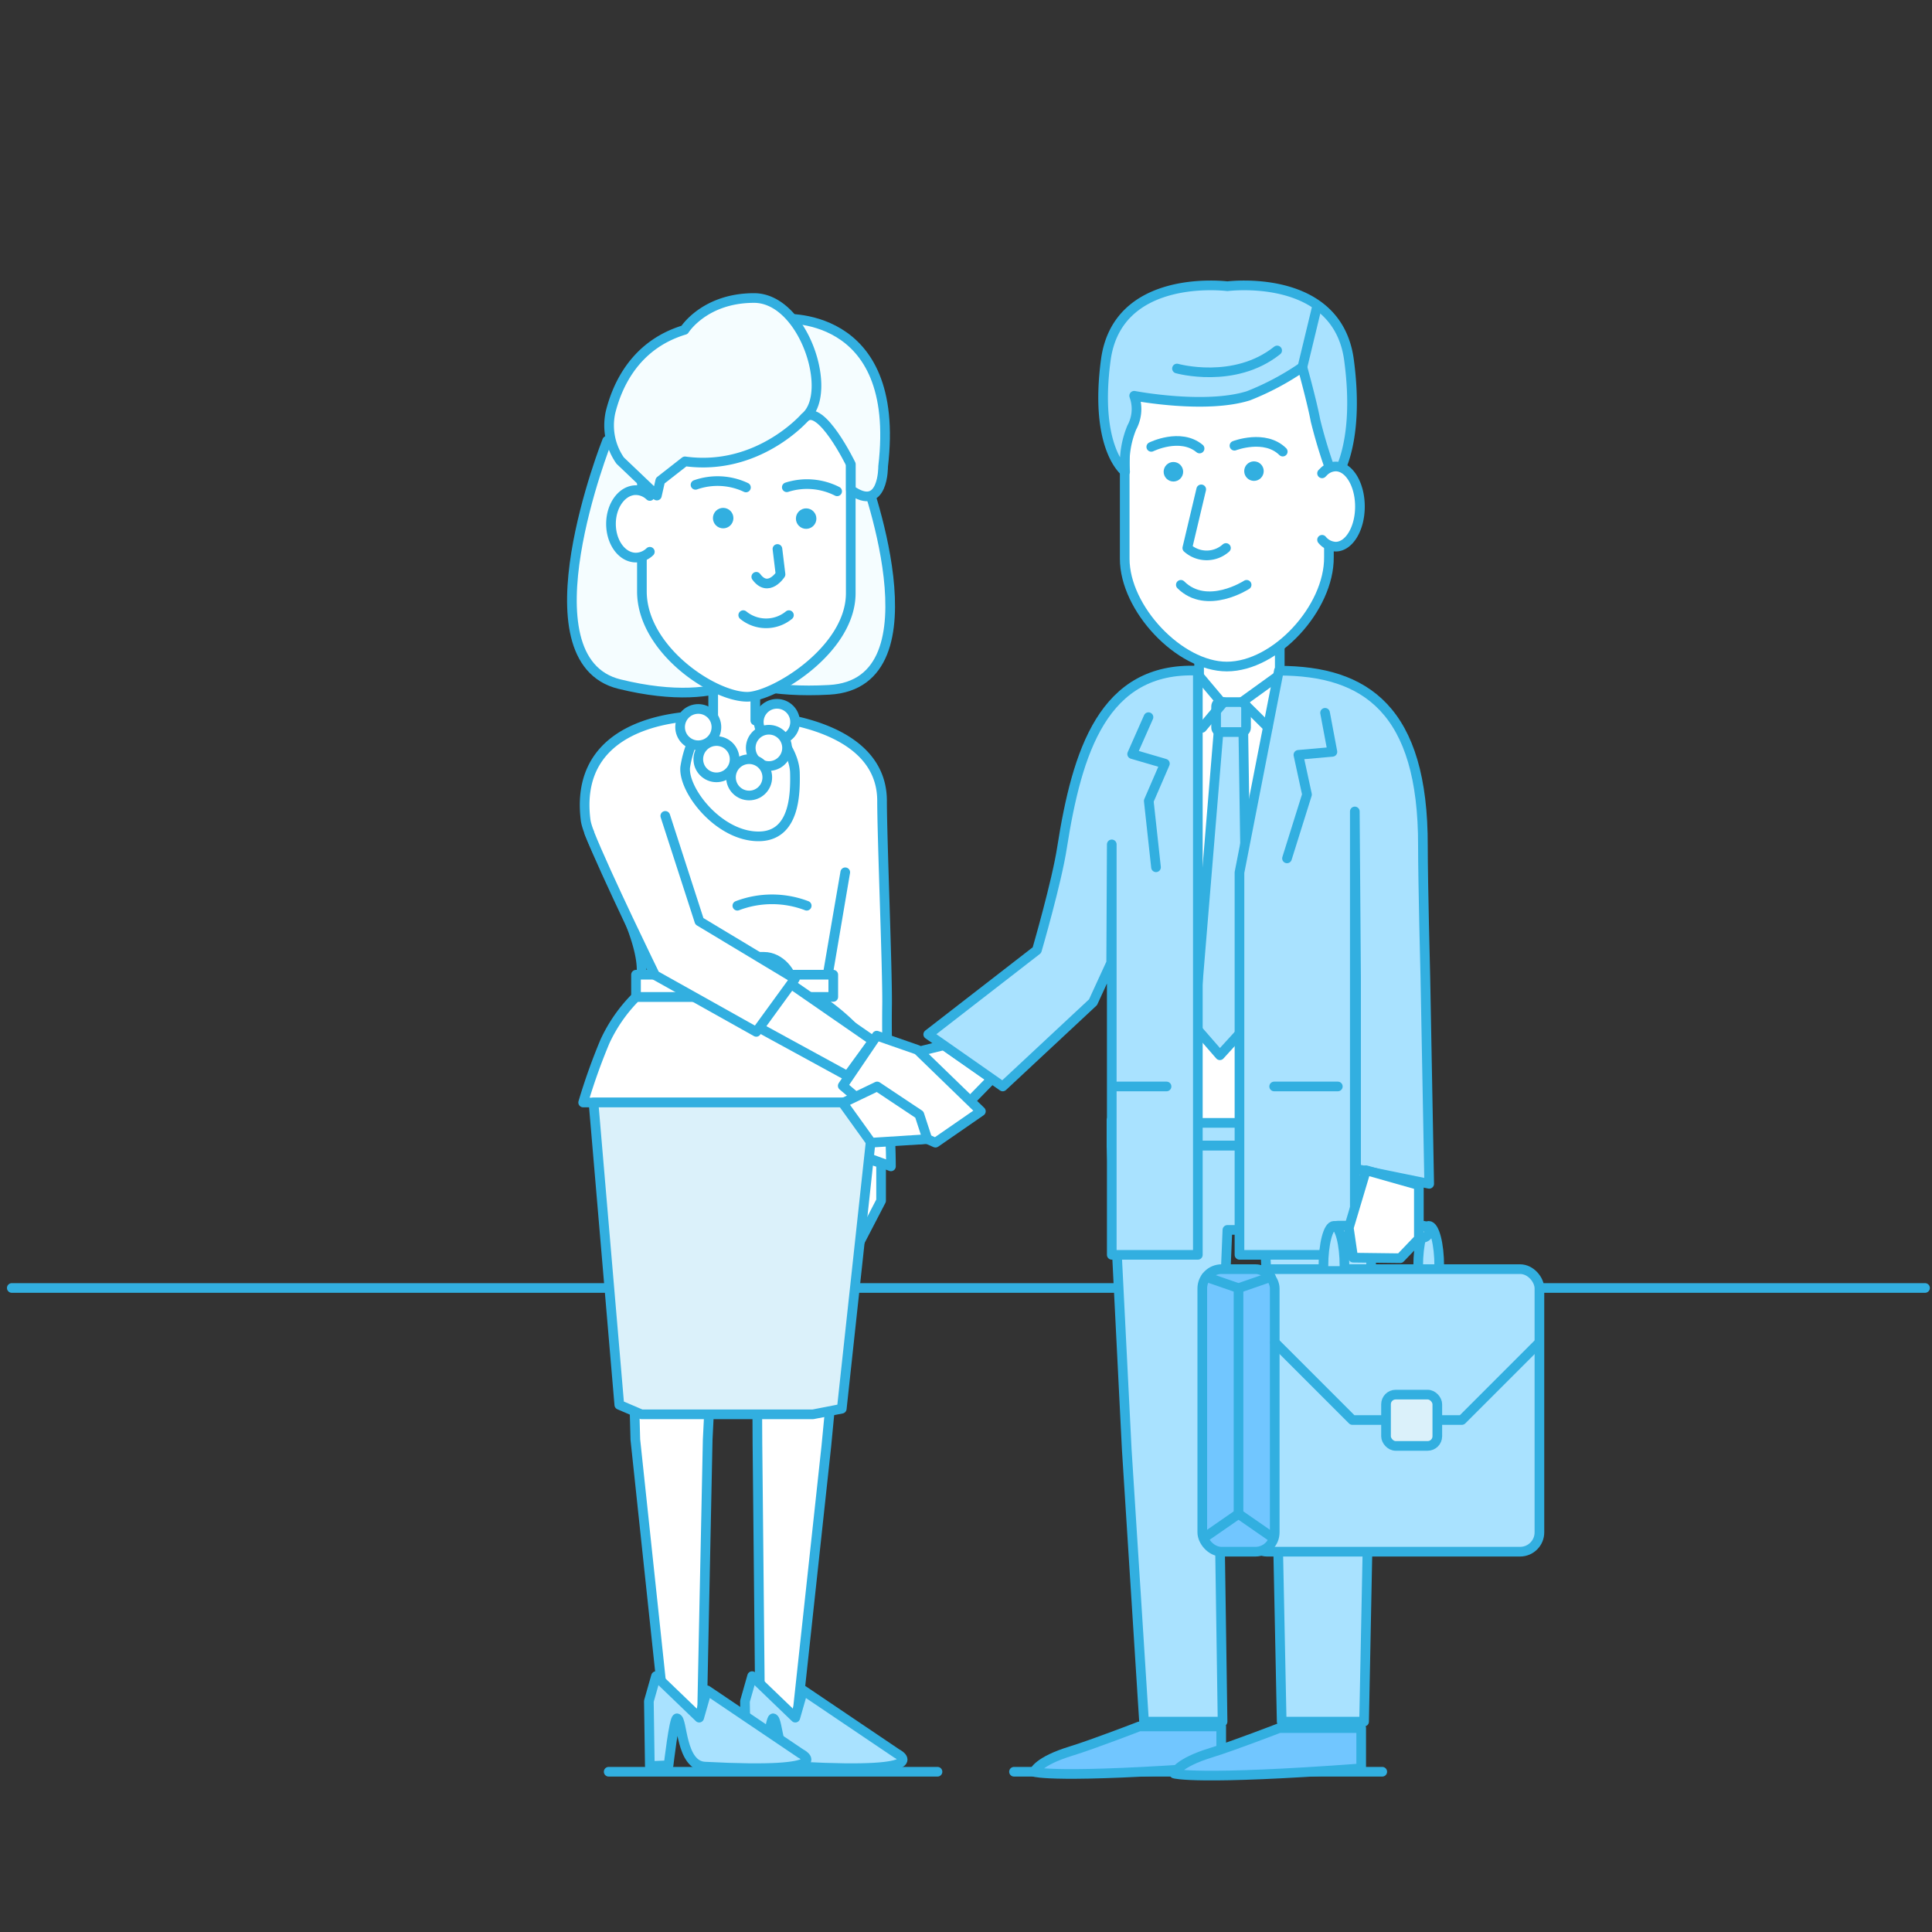 <svg id="Layer_1" data-name="Layer 1" xmlns="http://www.w3.org/2000/svg" viewBox="0 0 200 200"><rect x="0" y="0" width="200" height="200" fill="#333333" stroke="none"/><defs><style>.cls-1{fill:none;}.cls-1,.cls-2,.cls-3,.cls-4,.cls-5,.cls-7,.cls-8{stroke:#32afe0;stroke-linecap:round;stroke-linejoin:round;}.cls-2{fill:#fff;}.cls-3{fill:#dbf1fa;}.cls-4{fill:#a9e2ff;}.cls-5{fill:#f5fdff;}.cls-6{fill:#32afe0;}.cls-7{fill:#71c6ff;}.cls-8{fill:#99d6ff;}</style></defs><title>1011</title><line class="cls-1" x1="63.01" y1="183.41" x2="97.05" y2="183.41"/><line class="cls-1" x1="104.97" y1="183.41" x2="143.09" y2="183.41"/><line class="cls-1" x1="1.22" y1="133.33" x2="199.28" y2="133.33"/><polygon class="cls-2" points="68.83 177.81 72.67 177.81 73.26 149.03 74.49 124.21 78.28 124.21 78.41 149.43 78.69 177.81 82.5 177.81 85.54 149.72 88.83 115.54 64.86 115.54 65.77 149.03 68.83 177.81"/><polygon class="cls-2" points="87.85 119.32 87.85 127.89 88.92 128.71 91.21 124.3 91.21 120.41 87.85 119.32"/><path class="cls-2" d="M66.42,77.93s2,11.23,10.08,10.44c7,0,8.42-10.66,8.42-10.66l-6.73-3.12V70.87H73.83v3.72Z"/><path class="cls-2" d="M66.42,100.4c0-4.55-5.49-13-5.8-15.53-1.4-11.4,12.66-10.76,12.66-10.76a11.13,11.13,0,0,0-2.35,5.32c-.21,2.4,3.49,7.15,7.59,7.15,3.75,0,3.82-4.36,3.77-6.58-.07-2.92-3.54-5.88-3.54-5.88s12.56.51,12.56,8.79c0,3.85.56,17.5.52,21.09-.09,6.77.4,13.28.4,16.74L87.5,119l-2.31-15.23,1.47-8.6.84-4.87v0l-2.1,12.39H68.63L64.52,90.06V86.75"/><path class="cls-2" d="M65.84,103.2a16,16,0,0,0-3.22,4.62,62.1,62.1,0,0,0-2.25,6.31H91.78s-.23-3.87-2-6.17a22.35,22.35,0,0,0-5.39-4.76Z"/><rect class="cls-2" x="65.84" y="100.9" width="20.42" height="2.3" transform="translate(152.1 204.1) rotate(-180)"/><polygon class="cls-3" points="79.4 146.41 84.16 146.41 87.14 145.83 90.57 114.13 61.44 114.13 64.11 145.43 66.4 146.41 70.83 146.41 79.4 146.41"/><rect class="cls-3" x="74.94" y="99.05" width="7.16" height="6" rx="3" ry="3" transform="translate(157.03 204.1) rotate(180)"/><path class="cls-1" d="M83.51,93.76a10.07,10.07,0,0,0-7.18,0"/><path class="cls-4" d="M77.22,182.82l-.1-6.71.74-2.6,4.47,4.3.81-2.83,9.69,6.54s4.31,2.11-9.91,1.36c-2.54-.13-2.29-4.93-2.89-5-.31,0-.87,4.86-.87,4.86Z"/><path class="cls-4" d="M67.27,182.82l-.1-6.71.74-2.6,4.47,4.3.81-2.83,9.69,6.54s4.31,2.11-9.91,1.36c-2.54-.13-2.29-4.93-2.89-5-.31,0-.87,4.86-.87,4.86Z"/><circle class="cls-2" cx="74.17" cy="78.59" r="1.88" transform="translate(-33.69 85.25) rotate(-50.19)"/><circle class="cls-2" cx="80.43" cy="74.74" r="1.88" transform="translate(-28.48 88.67) rotate(-50.19)"/><circle class="cls-2" cx="72.29" cy="75.27" r="1.88" transform="translate(-31.82 82.61) rotate(-50.19)"/><polygon class="cls-2" points="78.26 100.7 78.79 99.73 90.39 107.75 87.74 111.39 76.52 105.26 77.16 103.35 78.26 100.7"/><path class="cls-2" d="M68.87,84.46,72.4,95.37l9.89,5.95-4,5.5-10.48-5.87S62.69,90.47,61,86.21"/><circle class="cls-2" cx="79.6" cy="77.42" r="1.88" transform="translate(-30.84 89) rotate(-50.19)"/><circle class="cls-2" cx="77.55" cy="80.47" r="1.88"/><path class="cls-5" d="M89.21,48.52s8.49,22.23-3.37,22.89-14.66-4.33-14.66-4.33,4.94-17.13,7.66-18.56S84,47.1,89.21,48.52Z"/><path class="cls-5" d="M62.85,45.62s-9,22.68,1.28,25.2c11.53,2.83,15.14-2.1,15.14-2.1S76.93,51,74.45,49.23,68.18,45,62.85,45.62Z"/><path class="cls-2" d="M77.35,72.13h0c2.7,0,10.72-4.82,10.72-10.72V43.86a9.75,9.75,0,0,0-9.72-9.72H76.17a9.75,9.75,0,0,0-9.72,9.72V61.22C66.45,67.22,73.84,72.13,77.35,72.13Z"/><path class="cls-5" d="M80.8,33s12.56-1.17,10.62,15.29c0,0,.06,4.84-3.34,2.42V48.06S85,41.71,83.33,43.2,80.8,33,80.8,33Z"/><path class="cls-1" d="M78.29,59.71c1.25,1.7,2.51-.25,2.51-.25l-.32-2.63"/><path class="cls-1" d="M76.94,63.68a3.73,3.73,0,0,0,4.73,0"/><circle class="cls-6" cx="83.45" cy="53.69" r="1.06" transform="translate(-13.52 74.73) rotate(-45)"/><circle class="cls-6" cx="74.86" cy="53.64" r="1.06" transform="translate(-3.73 101.64) rotate(-67.04)"/><path class="cls-1" d="M86.66,50.86a6.89,6.89,0,0,0-5.21-.42"/><path class="cls-1" d="M72,50.19a6.89,6.89,0,0,1,5.22.27"/><path class="cls-2" d="M67.27,51.34a2.13,2.13,0,0,0-1.44-.6c-1.42,0-2.58,1.56-2.58,3.49s1.15,3.49,2.58,3.49a2.13,2.13,0,0,0,1.44-.6"/><path class="cls-5" d="M83.33,43.2s-4.85,5.6-12.42,4.56l-2.56,2L68,51.3,64.2,47.68a6.36,6.36,0,0,1-1-5c.7-2.83,2.58-7,7.66-8.53,0,0,2.06-3.3,7.2-3.3S86.38,40.73,83.33,43.2Z"/><polygon class="cls-2" points="102.69 111.67 96.76 117.74 95.09 117.98 89.53 115.96 92.49 109.5 97.73 108.2 102.69 111.67"/><polygon class="cls-2" points="138.83 120.2 118.42 120.2 118.42 72.9 128.55 70.82 138.83 72.9 138.83 120.2"/><polygon class="cls-4" points="141.21 178.22 132.68 178.22 132.09 149.41 130.86 127.32 127.06 127.32 126.14 149.72 126.56 178.22 118.43 178.22 116.64 150.03 115.06 118.58 142.04 118.58 141.78 149.41 141.21 178.22"/><polygon class="cls-2" points="132.48 72.8 128.3 81.03 124.13 72.8 124.13 66.32 132.48 66.32 132.48 72.8"/><rect class="cls-4" x="115.06" y="115.96" width="26.98" height="2.62"/><path class="cls-2" d="M124.15,70l3.07,3.65v42.55h-9.68V88.43l-.13,2.78v9.25L111,102l.39-11,.25-3.14C111.67,80.64,112.14,70,124.15,70Z"/><path class="cls-2" d="M132.27,70l-5.06,3.65v42.55h11.67V88.43l.13,2.78v9.25l6.38,1.53L145,91l-.25-3.14C144.75,80.64,144.29,70,132.27,70Z"/><rect class="cls-2" x="121.69" y="105.36" width="10.88" height="10.88"/><polygon class="cls-2" points="147.54 102.53 145.52 121.69 142.04 121.08 142.04 100.25 147.54 102.53"/><rect class="cls-4" x="125.89" y="72.68" width="3.1" height="3.1" rx="0.45" ry="0.45"/><polygon class="cls-4" points="129.17 106.07 126.28 109.24 123.63 106.2 126.14 75.78 128.71 75.78 129.17 106.07"/><path class="cls-4" d="M124,69.43V129.9h-8.91V87.41l-.06,12.25-1.88,4.09-9.35,8.72-7.71-5.39,11.25-8.72s2.06-7.08,2.6-10.62C111.5,77.84,114.19,69,124,69.43Z"/><line class="cls-4" x1="115.62" y1="112.47" x2="120.76" y2="112.47"/><path class="cls-4" d="M132.39,69.43l-4.08,20.89,0,39.58h11.94V84l.13,17.25V121l7.57,1.55-.4-21.49s-.25-9.68-.25-13.49C147.34,73.46,141.35,69.43,132.39,69.43Z"/><line class="cls-4" x1="138.49" y1="112.47" x2="131.9" y2="112.47"/><polyline class="cls-4" points="118.89 74.24 117.2 78.06 120.59 79.05 118.92 82.91 119.67 89.78"/><polyline class="cls-4" points="137.17 73.79 137.93 77.83 134.41 78.14 135.3 82.25 133.23 88.86"/><path class="cls-7" d="M126.42,182.89v-4.17h-8.48s-4.76,1.84-7,2.53c-3.56,1.08-3.87,2.18-3.87,2.18S109.29,184.16,126.42,182.89Z"/><path class="cls-7" d="M140.91,183.06v-4.17h-8.48s-4.76,1.84-7,2.53c-3.56,1.08-3.87,2.18-3.87,2.18S123.78,184.33,140.91,183.06Z"/><path class="cls-2" d="M127,69h0c-4.9,0-10.57-6-10.57-11.16V42.35c0-5.52,4.28-10,9.5-10h2.14c5.23,0,9.5,4.52,9.5,10V57.66C137.62,62.95,132.05,69,127,69Z"/><circle class="cls-6" cx="121.47" cy="48.83" r="1.01" transform="translate(1.05 100.2) rotate(-45)"/><circle class="cls-6" cx="129.81" cy="48.77" r="1.01"/><path class="cls-1" d="M119.18,46.26s3-1.49,5,.17"/><path class="cls-1" d="M132.79,46.75c-1.86-1.83-5-.61-5-.61"/><path class="cls-1" d="M122.24,60.54c2.7,2.67,6.81,0,6.81,0"/><path class="cls-1" d="M126.91,56.73a3,3,0,0,1-4,0l1.44-6.07"/><path class="cls-4" d="M139.65,37.28c-1.17-8.82-11.81-7.74-12.59-7.65-.78-.09-11.42-1.17-12.59,7.65-1.22,9.16,2,11.55,2,11.55a9.7,9.7,0,0,1,.69-4.57,4,4,0,0,0,.25-3.29s7.34,1.41,11.83,0A27.8,27.8,0,0,0,134.82,38h0s1,3.61,1.36,5.54a52.86,52.86,0,0,0,1.94,6.19S140.87,46.44,139.65,37.28Z"/><path class="cls-2" d="M136.86,49l.21-.21a1.79,1.79,0,0,1,1.2-.5c1.39,0,2.51,1.86,2.51,4.15s-1.13,4.15-2.51,4.15a1.9,1.9,0,0,1-1.41-.71"/><line class="cls-8" x1="136.34" y1="31.72" x2="134.82" y2="38.02"/><path class="cls-1" d="M121.84,38.15s5.93,1.67,10.37-1.87"/><line class="cls-1" x1="126.68" y1="72.68" x2="124.43" y2="75.35"/><line class="cls-1" x1="128.63" y1="72.68" x2="131.23" y2="75.26"/><polygon class="cls-2" points="90.76 107.21 94.98 108.68 101.54 115.04 96.84 118.29 91.32 115.86 87.24 112.4 90.76 107.21"/><polygon class="cls-2" points="96 117.92 95.17 115.38 90.8 112.47 87.24 114.18 90.19 118.29 96 117.92"/><path class="cls-4" d="M146.81,131.07c0-2.29.49-4.17,1.09-4.17h0c.6,0,1.09,1.88,1.09,4.17"/><rect class="cls-4" x="129.15" y="131.38" width="30.21" height="29.25" rx="2" ry="2"/><rect class="cls-7" x="124.46" y="131.38" width="7.5" height="29.25" rx="2" ry="2"/><polyline class="cls-4" points="131.99 138.99 140 147 151.33 147 159.34 138.99"/><polyline class="cls-1" points="124.86 132.19 128.21 133.35 131.56 132.19"/><polyline class="cls-1" points="124.86 159.04 128.21 156.72 131.56 159.04"/><line class="cls-1" x1="128.21" y1="133.35" x2="128.21" y2="156.73"/><rect class="cls-3" x="143.48" y="144.37" width="5.31" height="5.31" rx="1" ry="1"/><rect class="cls-3" x="137.86" y="126.88" width="10.04" height="1.25" rx="0.62" ry="0.62"/><path class="cls-4" d="M137,131.07c0-2.29.49-4.17,1.09-4.17h0c.6,0,1.09,1.88,1.09,4.17"/><polygon class="cls-2" points="141.41 121.14 139.63 127.1 140.08 130.19 144.95 130.25 146.88 128.23 146.88 122.69 141.41 121.14"/></svg>